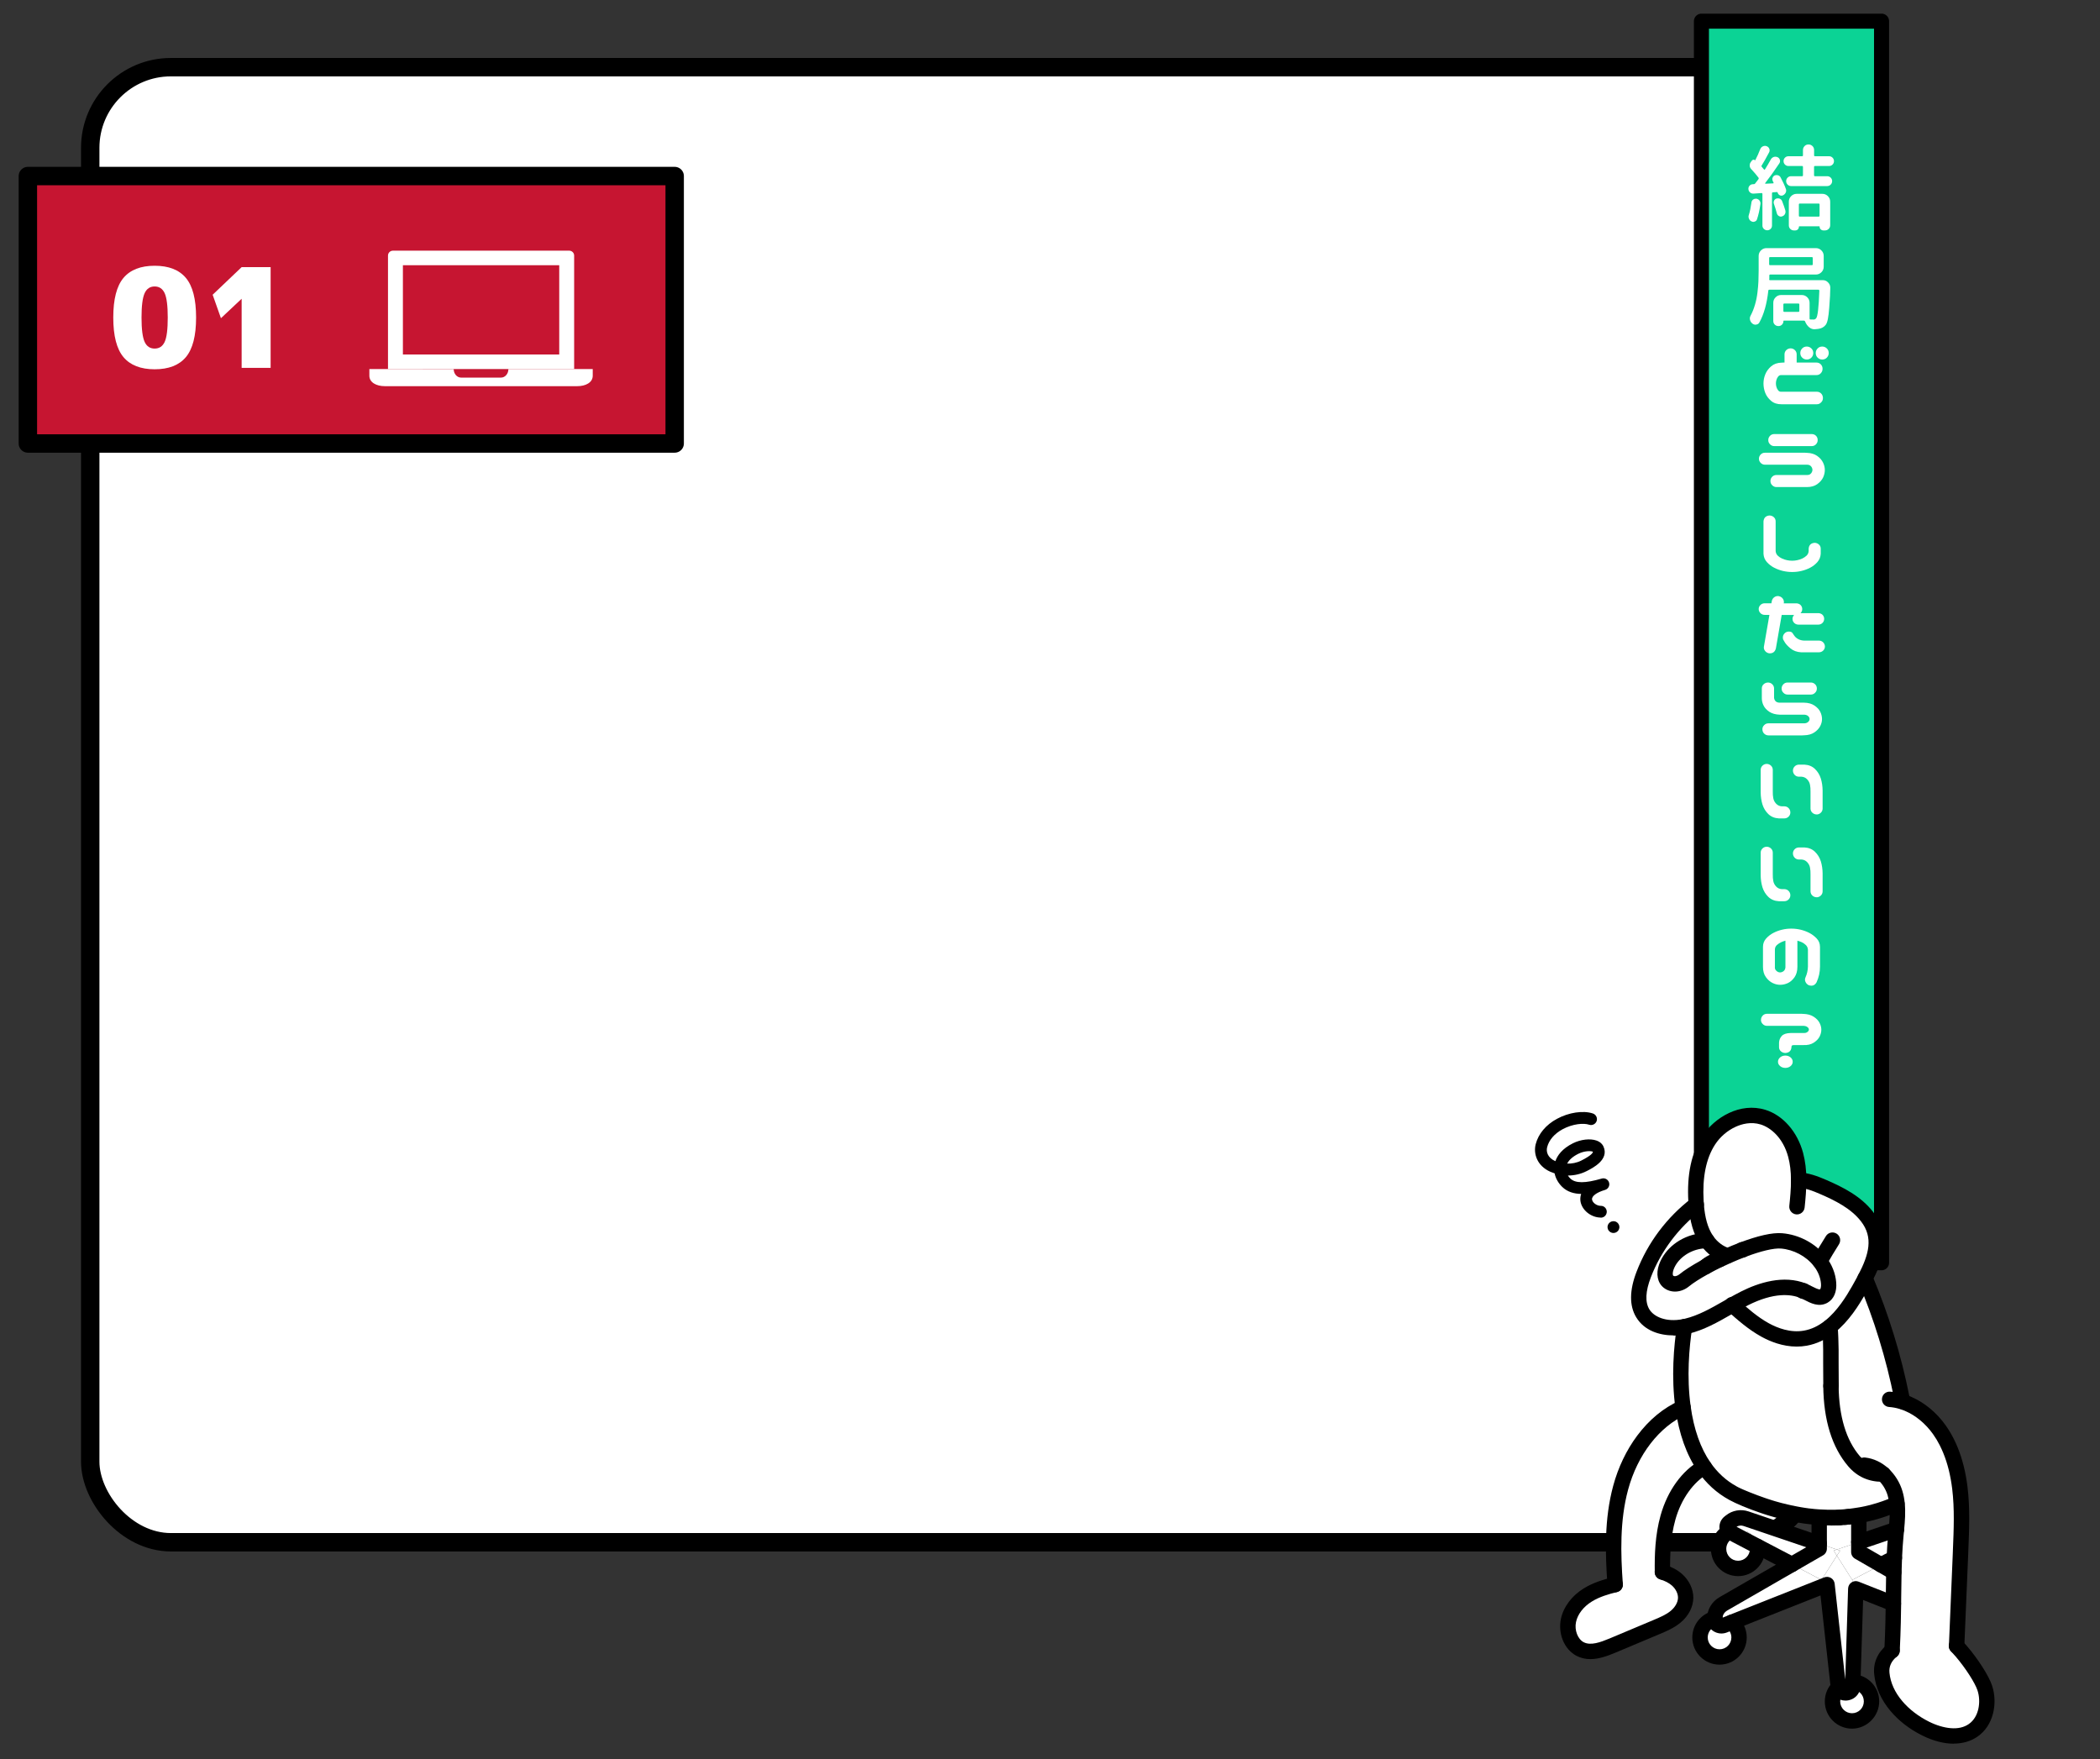 <?xml version="1.0" encoding="UTF-8"?>
<svg id="_レイヤー_2" data-name="レイヤー 2" xmlns="http://www.w3.org/2000/svg" xmlns:xlink="http://www.w3.org/1999/xlink" viewBox="0 0 456.43 382.32">
  <rect x="0" y="0" width="456.43" height="382.32" fill="#333333" stroke="none"/>
  <defs>
    <style>
      .cls-1 {
        fill: none;
      }

      .cls-2 {
        clip-path: url(#clippath);
      }

      .cls-3 {
        fill: #0bd395;
        stroke-width: 3.27px;
      }

      .cls-3, .cls-4 {
        stroke-linecap: round;
        stroke-linejoin: round;
      }

      .cls-3, .cls-4, .cls-5 {
        stroke: #000;
      }

      .cls-6, .cls-5 {
        fill: #fff;
      }

      .cls-4 {
        fill: #c61531;
      }

      .cls-4, .cls-5 {
        stroke-width: 4px;
      }
    </style>
    <clipPath id="clippath">
      <rect class="cls-1" width="456.43" height="382.32"/>
    </clipPath>
  </defs>
  <g id="_レイヤー_1-2" data-name="レイヤー 1">
    <g class="cls-2">
      <rect class="cls-5" x="19.61" y="14.6" width="374.42" height="320.6" rx="17.53" ry="17.53"/>
      <rect class="cls-4" x="6.06" y="38.26" width="140.58" height="58.13"/>
      <g>
        <path class="cls-6" d="m40.4,77.62c-1.48,1.76-3.74,2.64-6.78,2.64s-5.3-.88-6.78-2.64c-1.48-1.76-2.22-4.63-2.22-8.61s.74-6.85,2.22-8.61c1.48-1.76,3.74-2.64,6.78-2.64s5.3.88,6.78,2.64c1.48,1.76,2.22,4.63,2.22,8.61s-.74,6.85-2.22,8.61Zm-8.96-3.31c.45.97,1.17,1.45,2.17,1.45s1.73-.48,2.18-1.45c.45-.97.67-2.73.67-5.3s-.23-4.32-.67-5.29c-.45-.97-1.18-1.46-2.18-1.46s-1.73.49-2.17,1.46c-.45.97-.68,2.74-.68,5.29s.23,4.33.68,5.3Z"/>
        <path class="cls-6" d="m52.52,64.96h-.03l-4.47,4.2-1.8-5.1,6.3-6h6.3v21.9h-6.3v-15Z"/>
      </g>
      <g>
        <path class="cls-6" d="m123.7,54.48h-38.29c-.6,0-1.08.48-1.08,1.06v24.67h40.46v-24.67c0-.59-.49-1.06-1.08-1.06Zm-2.15,22.56h-33.98v-19.4h33.98v19.4Z"/>
        <path class="cls-6" d="m110.5,80.21h0c0,1.03-.72,1.86-1.61,1.86h-8.67c-.89,0-1.61-.83-1.61-1.85h0s-18.33-.01-18.33-.01v1.45c0,1.48,1.56,2.27,3.33,2.27h41.89c1.77,0,3.33-.78,3.33-2.27v-1.45h-18.33Z"/>
      </g>
      <rect class="cls-3" x="369.8" y="4.6" width="39.15" height="269.85"/>
      <g>
        <g>
          <path class="cls-6" d="m365.81,305.9c.67,4.79,2.09,9.31,4.59,12.93-3.87,2.18-6.59,6.46-7.86,10.96-1.08,3.84-1.27,7.86-1.21,11.87,1.14.36,2.24.87,3.15,1.67,1.12.98,1.93,2.43,1.91,3.95-.02,1.61-.96,3.08-2.16,4.08s-2.65,1.62-4.08,2.22c-3.21,1.35-6.42,2.7-9.63,4.05-2.26.95-4.86,1.9-7.06.78-2.09-1.06-3.06-3.84-2.56-6.21.5-2.38,2.21-4.32,4.22-5.56,1.82-1.12,3.87-1.74,5.93-2.25-.51-7.07-.65-14.24,1.19-21.06,1.98-7.35,6.65-14.34,13.57-17.44Z"/>
          <path class="cls-6" d="m414.72,305.11s0,0,0,0l8.35,8.21c.31.61.6,1.23.86,1.87h0c1.05,2.58,1.69,5.36,2.03,8.14.55,4.5.36,9.07.17,13.6-.21,5.12-.43,10.23-.64,15.35-.08,1.82-.15,3.64-.23,5.45.35.36.72.77,1.09,1.21,2.09,2.45,4.42,5.95,5.07,7.98,1.04,3.23.24,7.23-2.56,9.16-2.98,2.06-7.1,1.21-10.35-.4-4.77-2.37-8.99-6.67-9.51-11.97-.14-1.39.15-3.27,2.22-4.99.18-3.59.27-7.42.3-10.18.03-2.28.04-4.56.1-6.85.02-1.04.06-2.07.1-3.1h0c.07-1.67.18-3.33.33-4.97.04-.41.08-.82.12-1.24.18-1.86.33-3.73.15-5.56-.08-.77-.22-1.54-.44-2.3-.45-1.53-1.34-3.02-2.56-4.15-2.33.04-4.57-.7-6.35-2.79-3.8-4.45-4.96-10.68-5.02-16.37v-.04c0-.49,0-.97-.01-1.44,0-.22,0-.44,0-.66,0-.15,0-.29,0-.44,0-.14,0-.27,0-.41,0-.54,0-1.07,0-1.58,0-.13,0-.26,0-.38,0-.04,0-.08,0-.12,0-.21,0-.42,0-.63,0-.12,0-.24,0-.37,0-.24,0-.48,0-.72,0-.12,0-.24,0-.35v-.03c0-.24,0-.47,0-.71-.01-.7-.03-1.38-.04-2.03,0-.21-.01-.42-.02-.62,0-.21-.02-.42-.03-.62,0-.1,0-.2-.01-.31,0-.09,0-.18-.01-.27-.02-.4-.05-.78-.07-1.16,2.63-2.09,4.65-5.1,6.25-7.94.48-.85.96-1.71,1.41-2.58,3.53,8.35,6.2,17.05,7.97,25.94.06.28.11.56.17.84.34.1.68.2,1.02.32l.2.19Z"/>
          <path class="cls-6" d="m375.51,272.94c-.6.27-1.19.54-1.77.82,0,0,0,0,0,0-.56.13-1.1.32-1.6.58,0,0,0,0,0,0-.6.28-1.15.64-1.66,1.1,0,0,0,0,0,0-1.85,1.02-3.41,2.01-4.4,2.83-.99.81-2.43,1.07-3.43.27-.89-.71-.83-2.1-.45-3.17,1.08-3.03,4.1-5.12,7.28-5.63.52-.08,1.03-.13,1.55-.14,1.08,1.56,2.71,2.82,4.5,3.33Z"/>
          <path class="cls-6" d="m412.33,326.84s-.01,0-.02,0c-.16.07-.33.14-.49.21-.08.04-.17.07-.25.11-.34.14-.69.28-1.03.41l-.24.09c-.2.07-.4.15-.6.22-.11.04-.23.08-.34.12-.23.08-.46.15-.69.23-.1.03-.2.06-.3.1-.46.14-.91.27-1.36.39-.07.02-.14.04-.21.06-.02,0-.04.01-.06.02-.08.02-.15.04-.22.06-.25.06-.51.13-.76.18-.07.02-.15.03-.22.05,0,0,0,0,0,0-.19.04-.37.08-.56.12-.06.01-.12.03-.18.04-.08.02-.15.03-.23.04-.08.02-.16.03-.24.04-.1.02-.19.04-.29.05-.12.02-.25.04-.37.06-.13.02-.25.04-.37.06s-.25.04-.37.05c-.12.02-.24.03-.36.05,0,0-.02,0-.02,0-.1.01-.19.02-.29.03-.04,0-.08.01-.13.02-.17.02-.34.04-.52.06,0,0-.02,0-.03,0h0c-.18.02-.36.03-.54.05-.12.01-.24.02-.36.03-.13,0-.25.02-.38.03-.09,0-.19.01-.28.02-.19,0-.37.02-.56.03-.09,0-.19,0-.28,0-1.24.04-2.47.01-3.71-.07h-.04c-.74-.05-1.48-.12-2.21-.21-.04,0-.09-.01-.13-.02-.14-.02-.28-.04-.42-.06-.03,0-.06,0-.09-.01-.17-.02-.34-.05-.51-.07-.28-.04-.56-.09-.83-.13s-.56-.1-.83-.15c-.19-.04-.38-.07-.57-.11-.15-.03-.29-.06-.44-.09-.06-.01-.13-.03-.19-.04-.34-.07-.68-.15-1.02-.23-.18-.04-.37-.09-.55-.13-.15-.04-.3-.08-.45-.11-.03,0-.07-.02-.1-.03-.37-.1-.73-.19-1.09-.3-.18-.05-.36-.1-.54-.16-.18-.05-.36-.11-.54-.16-.18-.05-.35-.11-.53-.16,0,0-.01,0-.01,0-.18-.06-.36-.11-.54-.17-.17-.06-.34-.11-.51-.17l-.17-.06c-.49-.17-.98-.34-1.46-.52-.02,0-.05-.02-.07-.03-.15-.06-.31-.12-.46-.17-.18-.07-.35-.14-.53-.2-.17-.07-.35-.14-.52-.21,0,0,0,0,0,0-.17-.07-.35-.14-.52-.21-.02,0-.05-.02-.07-.03-.14-.06-.29-.12-.43-.18-.06-.02-.11-.05-.17-.07-.12-.05-.25-.11-.37-.16-.17-.07-.34-.15-.52-.23-.1-.04-.2-.09-.3-.14-.03-.01-.05-.03-.08-.04-.21-.1-.41-.2-.61-.3-.01,0-.03-.01-.04-.02-.05-.03-.11-.06-.16-.09-.05-.03-.11-.06-.16-.09-2.58-1.41-4.63-3.36-6.23-5.68-2.5-3.62-3.92-8.14-4.59-12.93-.81-5.84-.51-12.08.33-17.57.06-.01.11-.02.17-.03.1-.02.21-.05.31-.07,3.55-.86,6.7-2.8,9.9-4.61,2.24,1.99,4.51,4,7.14,5.44,2.66,1.46,5.75,2.3,8.74,1.77,2.02-.36,3.77-1.27,5.32-2.49.03.38.05.76.07,1.16,0,.09,0,.18.01.27,0,.1,0,.2.01.31,0,.2.02.41.03.62,0,.21.02.41.02.62.02.65.03,1.33.04,2.03,0,.23,0,.47,0,.71v.03c0,.12,0,.23,0,.35,0,.24,0,.48,0,.72,0,.12,0,.24,0,.37,0,.21,0,.42,0,.63,0,.04,0,.08,0,.12,0,.13,0,.26,0,.38,0,.52,0,1.04,0,1.58,0,.13,0,.27,0,.41,0,.14,0,.29,0,.44,0,.22,0,.44,0,.66,0,.47,0,.95.01,1.44v.04c.06,5.69,1.21,11.92,5.02,16.37,1.79,2.09,4.03,2.83,6.35,2.79,1.22,1.13,2.11,2.62,2.56,4.15.22.76.36,1.52.44,2.3Z"/>
          <path class="cls-6" d="m378.67,271.63c3.35-1.28,6.54-2.13,8.55-1.97,3.21.26,6.38,1.94,8.33,4.43,1.07,1.37,1.78,2.99,1.92,4.75.08,1.05-.12,2.27-1.03,2.8-.03.02-.06.04-.1.05-1.15.59-2.52-.27-3.71-.87-.22-.11-.45-.21-.67-.31-4.04-1.65-8.81-.35-12.76,1.64-.91.46-1.8.95-2.69,1.45-3.2,1.81-6.34,3.75-9.9,4.61-.1.03-.21.05-.31.07-.06.01-.11.02-.17.03-3.37.67-7.33,0-9.08-2.91-1.5-2.49-.84-5.7.2-8.42,2.31-6,6.32-11.34,11.43-15.24.2,2.7.74,5.43,2.22,7.68.04.05.07.11.11.16-.52.01-1.04.06-1.55.14-3.18.51-6.2,2.6-7.28,5.63-.38,1.07-.44,2.45.45,3.17,1,.8,2.44.54,3.43-.27.99-.82,2.55-1.81,4.4-2.83,0,0,0,0,0,0,.09-.05.17-.1.26-.14.89-.49,1.85-.98,2.84-1.45.06-.03.12-.06.18-.09,0,0,0,0,0,0,.58-.28,1.18-.55,1.77-.82,1.05-.47,2.11-.91,3.16-1.31Z"/>
          <path class="cls-6" d="m391.96,280.53c.23.09.45.19.67.31,1.18.59,2.55,1.45,3.71.87.03-.02.06-.03.1-.05.91-.53,1.11-1.76,1.03-2.8-.14-1.76-.84-3.38-1.92-4.75-1.95-2.49-5.12-4.17-8.33-4.43-2-.16-5.19.69-8.55,1.97-1.05.4-2.11.84-3.16,1.31-1.79-.51-3.43-1.77-4.5-3.33-.04-.05-.08-.11-.11-.16-1.48-2.25-2.01-4.98-2.22-7.68-.02-.22-.03-.45-.04-.67-.27-4.58.25-9.41,2.76-13.26,2.51-3.85,7.42-6.39,11.81-5.03,3.61,1.11,6.11,4.57,7.09,8.21.48,1.79.65,3.62.65,5.47,1.78.04,3.54.72,5.19,1.43,3.6,1.55,7.25,3.4,9.65,6.5,3.4,4.4,1.84,9.05-.42,13.39-.45.87-.94,1.74-1.41,2.58-1.6,2.84-3.62,5.86-6.25,7.94-1.55,1.23-3.31,2.13-5.32,2.49-2.98.54-6.08-.31-8.74-1.77-2.63-1.44-4.9-3.45-7.14-5.44.89-.5,1.78-1,2.69-1.45,3.95-1.99,8.72-3.29,12.76-1.64Z"/>
          <path class="cls-6" d="m413.34,303.75l1.18,1.16c-.34-.12-.67-.23-1.02-.32-.05-.28-.11-.56-.17-.84Z"/>
          <path class="cls-6" d="m404.01,335.16l8.17-2.77c-.04.41-.08.83-.12,1.24-.16,1.64-.26,3.3-.33,4.97h0s-2.88,1.5-2.88,1.5l-4.84-2.79v-2.15Z"/>
          <path class="cls-6" d="m408.85,340.1l2.77,1.6c-.06,2.28-.07,4.57-.1,6.85l-8.17-3.23-.78-1.93,6.27-3.28Z"/>
          <polygon class="cls-6" points="408.85 340.1 402.58 343.38 399.24 338.12 399.24 338.12 399.94 337.02 399.24 336.78 404.01 335.16 404.01 337.32 408.85 340.1"/>
          <path class="cls-6" d="m402.72,365.57c2.25.1,4.04,1.96,4.04,4.24s-1.9,4.24-4.24,4.24-4.24-1.9-4.24-4.24c0-1.2.5-2.28,1.29-3.05.12.68.77,1.19,1.54,1.19.85,0,1.54-.61,1.57-1.37l.03-1Z"/>
          <path class="cls-6" d="m404.01,329.37v5.79l-4.77,1.62h0l-3.84-1.3v-5.69h.04c1.23.09,2.47.11,3.71.07.09,0,.19,0,.28,0,.19,0,.38-.02.56-.03.09,0,.19-.01.28-.02.13,0,.25-.02.38-.03.12,0,.24-.02.36-.03.18-.01.36-.03.54-.05h0s.02,0,.03,0c.17-.02.34-.04.52-.06.04,0,.09,0,.13-.02.1-.01.19-.02.29-.03,0,0,.02,0,.02,0,.12-.02.24-.03.36-.05.12-.02.25-.04.37-.05s.25-.04.37-.06c.12-.02.25-.04.37-.06Z"/>
          <path class="cls-6" d="m402.58,343.38l.78,1.93-.64,20.25c-.06,0-.13,0-.19,0-1.14,0-2.19.45-2.95,1.19,0-.03-.01-.06-.01-.09l-2.46-22.28-.7.28-.51-1.28,3.34-5.26,3.34,5.26Z"/>
          <path class="cls-6" d="m402.72,365.57l-.03,1c-.03.77-.72,1.37-1.57,1.37-.77,0-1.42-.51-1.54-1.19h0c.76-.74,1.8-1.19,2.95-1.19.06,0,.13,0,.19,0Z"/>
          <path class="cls-6" d="m401.57,329.7c.17-.02.34-.04.52-.06-.17.02-.34.04-.52.06Z"/>
          <path class="cls-6" d="m401.01,329.75c.18-.02.36-.03.54-.05-.18.02-.36.03-.54.05Z"/>
          <polygon class="cls-6" points="399.94 337.02 399.24 338.12 398.54 337.02 399.24 336.78 399.24 336.78 399.94 337.02"/>
          <path class="cls-6" d="m399.43,329.85c.19,0,.38-.02.56-.03-.19.01-.38.02-.56.03Z"/>
          <polygon class="cls-6" points="399.24 338.12 399.24 338.12 395.9 343.38 389.45 340.01 395.4 336.58 395.4 335.48 399.24 336.78 398.54 337.02 399.24 338.12"/>
          <path class="cls-6" d="m395.9,343.38l.51,1.28-20.02,7.93h0c-.73-.59-1.66-.94-2.67-.94-.34,0-.68.04-1,.12v-.1c0-1.26.71-2.44,1.89-3.11l14.83-8.55,6.45,3.37Z"/>
          <path class="cls-6" d="m395.4,335.48v1.1l-5.95,3.43-7.48-3.91c-.27-2.08-2.05-3.7-4.2-3.7-.69,0-1.35.17-1.93.46-.61-.48-.63-1.43,0-1.95l.29-.23c.95-.76,2.22-.98,3.36-.59l15.9,5.39Z"/>
          <path class="cls-6" d="m381.97,336.1c.02.18.04.36.04.54,0,2.34-1.9,4.24-4.24,4.24s-4.24-1.9-4.24-4.24c0-1.65.94-3.08,2.31-3.78.06.05.13.09.2.13l5.93,3.1Z"/>
          <path class="cls-6" d="m381.97,336.1l-5.93-3.1c-.07-.04-.14-.08-.2-.13.58-.3,1.23-.46,1.93-.46,2.16,0,3.94,1.61,4.2,3.7Z"/>
          <path class="cls-6" d="m376.39,352.59c.96.78,1.57,1.97,1.57,3.3,0,2.34-1.9,4.24-4.24,4.24s-4.24-1.9-4.24-4.24c0-2,1.38-3.67,3.24-4.12v.29c0,.94,1.07,1.57,2.02,1.19l1.65-.65h0Z"/>
          <path class="cls-6" d="m376.39,352.59l-1.65.65c-.95.38-2.02-.25-2.02-1.19v-.29c.32-.08.65-.12,1-.12,1.01,0,1.94.35,2.67.94Z"/>
          <path class="cls-6" d="m372.13,274.34c.45-.21.93-.37,1.43-.49-.99.48-1.95.97-2.84,1.45.44-.39.91-.71,1.4-.96,0,0,0,0,0,0Z"/>
          <path class="cls-6" d="m370.46,275.45c.51-.46,1.06-.82,1.66-1.1-.5.25-.96.57-1.4.96-.09.05-.17.1-.26.14Z"/>
        </g>
        <g>
          <path d="m377.77,342.56c-3.26,0-5.91-2.65-5.91-5.91,0-2.23,1.24-4.25,3.22-5.27.82-.42,1.83-.09,2.25.73.42.82.09,1.83-.73,2.25-.87.44-1.4,1.32-1.4,2.29,0,1.42,1.15,2.57,2.57,2.57s2.57-1.15,2.57-2.57c0-.11,0-.22-.02-.32-.12-.91.52-1.76,1.43-1.88.91-.12,1.76.52,1.88,1.43.03.25.05.51.05.77,0,3.26-2.65,5.91-5.91,5.91Z"/>
          <path d="m389.45,341.68c-.26,0-.53-.06-.77-.19l-13.4-7.01c-.17-.09-.33-.19-.48-.32-.69-.55-1.08-1.37-1.09-2.26,0-.89.4-1.73,1.1-2.29l.3-.24c1.4-1.12,3.25-1.44,4.94-.87l15.9,5.39c.87.3,1.34,1.25,1.05,2.12-.3.87-1.25,1.34-2.12,1.05l-15.9-5.39c-.52-.18-1.08-.12-1.55.16l12.81,6.7c.82.43,1.13,1.44.71,2.26-.3.57-.88.9-1.48.9Zm-12.64-10.17s0,0,0,0c0,0,0,0,0,0Z"/>
          <path d="m404.01,336.84c-.7,0-1.35-.44-1.58-1.14-.3-.87.17-1.82,1.05-2.12l8.17-2.77c.87-.3,1.82.17,2.12,1.05.3.87-.17,1.82-1.05,2.12l-8.17,2.77c-.18.06-.36.09-.54.09Z"/>
          <path d="m408.85,341.78c-.6,0-1.18-.33-1.48-.9-.43-.82-.11-1.83.71-2.26l2.88-1.5c.82-.43,1.83-.11,2.26.71.43.82.11,1.83-.71,2.26l-2.88,1.5c-.25.13-.51.19-.77.19Z"/>
          <path d="m373.73,361.8c-3.26,0-5.91-2.65-5.91-5.91,0-2.74,1.86-5.1,4.52-5.75.9-.22,1.8.34,2.02,1.23s-.34,1.8-1.23,2.02c-1.15.28-1.96,1.3-1.96,2.5,0,1.42,1.15,2.57,2.57,2.57s2.57-1.15,2.57-2.57c0-.78-.35-1.51-.95-2-.72-.58-.83-1.63-.25-2.35.58-.72,1.63-.83,2.35-.25,1.39,1.13,2.19,2.8,2.19,4.6,0,3.26-2.65,5.91-5.91,5.91Z"/>
          <path d="m402.53,375.71c-3.26,0-5.91-2.65-5.91-5.91,0-1.62.64-3.13,1.8-4.25.66-.64,1.72-.62,2.36.04.64.66.62,1.72-.04,2.36-.5.49-.78,1.14-.78,1.84,0,1.42,1.15,2.57,2.57,2.57s2.57-1.15,2.57-2.57-1.08-2.5-2.45-2.57c-.92-.04-1.64-.82-1.59-1.74.04-.92.82-1.64,1.74-1.59,3.16.14,5.64,2.74,5.64,5.91s-2.65,5.91-5.91,5.91Z"/>
          <path d="m411.62,343.38c-.28,0-.57-.07-.83-.22l-7.61-4.39c-.52-.3-.84-.85-.84-1.45v-7.95c0-.92.75-1.67,1.67-1.67s1.67.75,1.67,1.67v6.98l6.77,3.9c.8.46,1.07,1.48.61,2.28-.31.54-.87.84-1.45.84Z"/>
          <path d="m401.57,331.37c-.85,0-1.57-.64-1.66-1.5-.09-.92.57-1.74,1.49-1.83.17-.02.33-.04.5-.05l.19,1.66.18,1.66c-.18.02-.35.04-.53.06-.06,0-.12,0-.17,0Z"/>
          <path d="m401.01,331.42c-.86,0-1.59-.66-1.66-1.53-.08-.92.6-1.73,1.52-1.81h0c.17-.02.35-.03.52-.05.92-.09,1.74.58,1.83,1.5.09.92-.58,1.74-1.5,1.83-.19.02-.37.03-.56.05-.05,0-.1,0-.15,0Z"/>
          <path d="m399.43,331.52c-.89,0-1.63-.71-1.67-1.61-.04-.92.68-1.7,1.6-1.74.18,0,.36-.02.54-.03.92-.05,1.71.66,1.75,1.59.05.92-.66,1.71-1.59,1.75-.19,0-.39.02-.58.03-.02,0-.04,0-.07,0Z"/>
          <path d="m401.12,369.61c-1.58,0-2.92-1.07-3.19-2.55-.01-.07-.02-.14-.03-.21l-2.22-20.09-18.68,7.39s-.02,0-.03.01l-1.62.64c-1,.4-2.12.27-3-.32-.82-.56-1.3-1.46-1.3-2.42v-.39c0-1.87,1.02-3.58,2.73-4.56l19.95-11.49v-5.83c0-.92.75-1.67,1.67-1.67s1.67.75,1.67,1.67v6.8c0,.6-.32,1.15-.84,1.45l-20.78,11.97c-.63.36-1.02.95-1.05,1.58l1.37-.55s.02,0,.03-.01l20.68-8.19c.48-.19,1.03-.15,1.48.12.45.27.74.73.8,1.25l2.3,20.81.62-19.76c.02-.54.3-1.05.75-1.34.45-.3,1.03-.36,1.53-.16l8.17,3.23c.86.34,1.28,1.31.94,2.17-.34.86-1.31,1.28-2.17.94l-5.96-2.36-.6,18.88c-.06,1.68-1.48,2.99-3.24,2.99Z"/>
          <path d="m409.12,322.06c-3.01,0-5.51-1.14-7.42-3.38-3.52-4.13-5.34-9.99-5.42-17.44,0-.92.73-1.68,1.65-1.69.92-.01,1.68.73,1.69,1.65.07,6.64,1.62,11.79,4.62,15.3,1.3,1.52,2.95,2.25,5.05,2.2.92-.02,1.69.72,1.7,1.64.02.92-.72,1.69-1.64,1.7-.08,0-.16,0-.23,0Z"/>
          <path d="m370.72,276.97c-.46,0-.92-.19-1.25-.56-.62-.69-.56-1.74.13-2.36.53-.48,1.13-.88,1.76-1.2h0s.02-.01.03-.02c.6-.3,1.26-.54,1.95-.7.9-.21,1.8.35,2.01,1.25.21.9-.35,1.8-1.25,2.01-.45.11-.85.25-1.23.44-.01,0-.02.01-.03.02-.37.19-.71.42-1.02.7-.32.29-.72.43-1.11.43Z"/>
          <path d="m398.03,331.55c-.89,0-1.79-.03-2.7-.09,0,0-.01,0-.02,0h-.03c-.75-.05-1.52-.13-2.29-.22-.05,0-.1-.01-.15-.02-.14-.02-.27-.03-.41-.05-.03,0-.07,0-.1-.01,0,0-.01,0-.01,0h-.02c-.17-.03-.34-.05-.51-.08-.25-.04-.54-.08-.86-.14-.27-.05-.57-.1-.86-.15-.2-.04-.4-.08-.6-.12-.13-.03-.27-.06-.41-.08h-.03c-.07-.02-.14-.04-.22-.05-.39-.08-.73-.16-1.05-.24-.16-.04-.33-.08-.5-.12h-.06c-.14-.05-.27-.08-.4-.12l-.07-.02s-.08-.02-.12-.03c-.39-.1-.76-.2-1.12-.31-.18-.05-.37-.11-.56-.16-.19-.05-.37-.11-.56-.17-.17-.05-.34-.11-.52-.16h-.02s-.03-.02-.04-.02c0,0,0,0,0,0-.18-.06-.35-.11-.53-.17-.13-.04-.27-.09-.41-.14l-.11-.04s-.01,0-.02,0l-.17-.06c-.48-.16-.98-.34-1.48-.53-.03-.01-.06-.02-.09-.03-.15-.06-.31-.12-.47-.18-.19-.07-.36-.14-.54-.21-.13-.05-.26-.1-.4-.16l-.13-.05s-.03-.01-.05-.02c-.16-.07-.33-.13-.49-.2-.03-.01-.07-.03-.1-.04h-.02c-.13-.06-.27-.12-.4-.18-.05-.02-.09-.04-.14-.06l-.16-.07c-.09-.04-.18-.08-.27-.12-.18-.08-.35-.15-.53-.23-.11-.05-.22-.1-.32-.15,0,0-.01,0-.02-.01l-.03-.02s-.02-.01-.04-.02c-.23-.11-.45-.22-.66-.33,0,0,0,0,0,0-.02-.01-.04-.02-.06-.03-.05-.03-.1-.05-.16-.08-.05-.03-.11-.06-.17-.09-2.69-1.47-4.98-3.55-6.8-6.19-2.47-3.57-4.11-8.16-4.87-13.65-.95-6.84-.35-13.59.33-18.05.14-.91.99-1.54,1.9-1.4.91.14,1.54.99,1.4,1.9-.64,4.24-1.22,10.65-.32,17.09.69,4.97,2.14,9.08,4.31,12.21,1.53,2.21,3.43,3.94,5.66,5.16.05.03.1.05.14.08.05.03.1.05.15.08.01,0,.03.02.04.02.17.09.34.17.53.26.03.01.06.03.09.04.09.04.18.08.27.12.17.07.33.15.5.22,0,0,0,0,.01,0,.08.03.16.07.24.1l.16.07s.06.03.1.04c0,0,.02,0,.03.01.13.05.26.11.39.16h.03s.02.02.03.02h0s.02.01.03.02c.17.07.34.14.52.21,0,0,.02,0,.02,0l.1.04c.13.05.25.1.38.15.18.07.35.14.52.2.14.06.29.11.44.17,0,0,0,0,.01,0h.02s.03.02.04.02c.48.18.96.35,1.42.51l.27.09c.13.04.26.09.38.13.18.06.34.11.51.16h.02s.02.02.03.02c.16.05.32.1.48.15.18.06.36.11.53.16.18.05.35.1.53.15.35.1.7.2,1.06.29.01,0,.02,0,.03,0,.02,0,.04,0,.05.01,0,0,0,0,.01,0l.07.02c.12.03.24.06.36.09h.05c.16.05.32.09.48.13.3.07.62.14.98.22,0,0,.02,0,.02,0,.05.01.1.02.14.03,0,0,0,0,.01,0h.04c.13.03.26.06.39.09.18.04.36.07.55.11.28.05.55.1.81.15.3.05.56.09.8.13.17.03.32.05.48.07h.06s.04.01.06.02c.13.02.26.04.4.05.01,0,.02,0,.03,0,.03,0,.06,0,.09.01.72.09,1.43.16,2.13.2,0,0,.01,0,.02,0h.03c1.19.08,2.38.1,3.53.07,0,0,0,0,.01,0,.08,0,.16,0,.24,0,.19,0,.37-.02.54-.03.09,0,.17,0,.26-.02,0,0,0,0,.01,0,.12,0,.23-.01.35-.02.12,0,.23-.02.34-.03.18-.01.34-.03.51-.05,0,0,.02,0,.03,0,0,0,.02,0,.02,0,.16-.02.31-.03.47-.05h.08s.03-.01.04-.01l.3-.04c.12-.01.23-.03.35-.05h.03c.11-.02.21-.03.32-.05.12-.02.23-.04.35-.05,0,0,0,0,.01,0,.12-.02.23-.04.35-.06,0,0,.02,0,.03,0,.09-.01.17-.03.26-.04h.02c.07-.02.13-.03.2-.04,0,0,.02,0,.02,0,.06-.01.12-.02.18-.04.01,0,.02,0,.03,0,.05,0,.09-.02.14-.03,0,0,.01,0,.02,0,.17-.04.35-.07.53-.11.01,0,.02,0,.03,0,.05-.01.11-.02.16-.04,0,0,.01,0,.02,0,.23-.05.47-.11.72-.17.07-.02.14-.03.2-.05.02,0,.04-.01.06-.02h.06s.1-.04.15-.05c0,0,.01,0,.02,0,.41-.11.85-.24,1.29-.37.1-.03.19-.06.29-.09.2-.06.4-.13.66-.22.11-.04.22-.07.33-.11.2-.07.39-.14.58-.21l.24-.09c.33-.13.66-.26.98-.38l.09-.04c.05-.02.1-.04.15-.06.16-.07.31-.13.46-.2.76-.35,1.68-.08,2.12.66.48.79.22,1.82-.57,2.3-.08.05-.16.09-.24.12-.16.07-.33.14-.49.21-.05.02-.11.04-.16.07l-.09.04c-.35.14-.71.29-1.08.43l-.25.09c-.21.08-.42.15-.63.23-.12.04-.24.08-.36.13-.28.09-.51.17-.72.24-.1.03-.21.07-.31.1-.49.15-.96.29-1.41.41-.06.02-.12.03-.18.05l-.09.02s0,0-.01,0c-.08.02-.16.04-.25.06-.26.07-.53.13-.78.19-.08.02-.17.04-.25.06h0s0,0,0,0c-.19.04-.38.08-.56.12-.07.01-.14.03-.2.04-.08.02-.16.03-.24.05-.07.01-.15.03-.22.04h-.02c-.11.02-.21.04-.32.06-.13.02-.25.04-.38.06-.13.02-.26.04-.39.06-.12.02-.23.03-.35.05h-.04c-.13.02-.26.04-.39.06,0,0,0,0,0,0l-.3.04s-.08,0-.11.01h-.03c-.19.03-.37.04-.55.06-.01,0-.03,0-.04,0-.19.02-.37.04-.56.05-.12.01-.25.02-.38.03-.12,0-.25.02-.39.03-.1,0-.2.01-.29.02-.2.01-.39.02-.59.03-.1,0-.2,0-.3.01-.39.01-.77.02-1.16.02Zm13.44-6.14s0,0,0,0c0,0,0,0,0,0Zm0,0s0,0,0,0c0,0,0,0,0,0Zm.3-.14s0,0,0,0c0,0,0,0,0,0Zm0,0s0,0,0,0c0,0,0,0,0,0Zm-29.6-.18s0,0,0,0c0,0,0,0,0,0Zm0,0s0,0,0,0c0,0,0,0,0,0Zm0,0s0,0,0,0c0,0,0,0,0,0Zm0,0s0,0,0,0c0,0,0,0,0,0Zm0,0s0,0,0,0c0,0,0,0,0,0Zm0,0s0,0,0,0c0,0,0,0,0,0Zm-4.33-1.82s0,0,0,0c0,0,0,0,0,0Zm0,0s0,0,0,0c0,0,0,0,0,0Zm0,0s0,0,0,0c0,0,0,0,0,0Zm0,0s0,0,0,0c0,0,0,0,0,0Zm-.08-.04h.01s0,0-.01,0Z"/>
          <path d="m397.96,302.9c-.92,0-1.67-.75-1.67-1.67v-.15c0-.45,0-.89-.01-1.32l-.02-3.47s0,0,0-.01c0-.03,0-.05,0-.08,0-.01,0-.02,0-.03,0-.21,0-.42,0-.62v-.13c0-.07,0-.15,0-.22,0,0,0-.01,0-.02,0-.24,0-.47,0-.7,0-.12,0-.23,0-.34,0,0,0-.02,0-.03v-.02c0-.23,0-.46,0-.68-.01-.73-.03-1.38-.04-2.01,0-.2-.01-.41-.02-.61,0-.21-.02-.42-.02-.61l-.03-.56c-.02-.38-.04-.75-.07-1.13-.07-.92.62-1.72,1.54-1.79.92-.07,1.72.62,1.79,1.54.03.4.06.8.08,1.2l.03.58c.01.22.02.43.03.65,0,.2.02.42.02.63.02.64.03,1.32.05,2.06,0,.23,0,.47,0,.72,0,0,0,0,0,.01h0c0,.13,0,.24,0,.36,0,.23,0,.47,0,.71,0,.08,0,.17,0,.25v.12c0,.2,0,.41,0,.62,0,.05,0,.1,0,.14l.02,3.47c0,.43,0,.86.01,1.31v.13s0,0,0,.01v.04c0,.92-.75,1.67-1.67,1.67Z"/>
          <path d="m375.51,274.61c-.15,0-.3-.02-.46-.06-2.11-.6-4.08-2.05-5.42-3.98-.05-.07-.09-.14-.14-.2-1.42-2.16-2.21-4.85-2.48-8.47-.02-.24-.03-.47-.05-.7-.34-5.95.65-10.62,3.03-14.27,2.68-4.11,8.25-7.4,13.7-5.72,3.83,1.18,6.98,4.77,8.21,9.38.47,1.77.71,3.7.71,5.9,0,2.09-.19,4.17-.38,5.96-.1.92-.92,1.58-1.84,1.49-.92-.1-1.58-.92-1.49-1.84.18-1.7.37-3.68.36-5.6,0-1.91-.2-3.56-.6-5.05-1.12-4.18-3.82-6.38-5.97-7.05-2.13-.66-4.13-.1-5.43.49-1.81.82-3.4,2.19-4.49,3.86-1.95,2.99-2.79,7.11-2.49,12.25.01.21.03.43.04.64.23,3.02.85,5.21,1.95,6.89.03.04.05.08.08.12,0,0,0,0,.01.01.89,1.29,2.23,2.29,3.58,2.67.89.25,1.4,1.18,1.15,2.06-.21.74-.88,1.22-1.61,1.22Z"/>
          <path d="m363.75,290.24c-3.05,0-6.36-1.01-8.13-3.95-1.51-2.51-1.48-5.83.08-9.88,2.43-6.32,6.57-11.84,11.97-15.97.73-.56,1.78-.42,2.34.32.56.73.42,1.78-.32,2.34-4.84,3.69-8.71,8.85-10.88,14.51-1.17,3.04-1.28,5.38-.33,6.96.96,1.59,3.59,2.87,7.32,2.13l.15-.03c.09-.02.17-.04.26-.06,2.94-.71,5.61-2.23,8.43-3.84.35-.2.69-.4,1.04-.59.8-.45,1.76-.99,2.76-1.49,3.73-1.88,9.22-3.7,14.14-1.7.28.11.55.24.8.36.14.07.28.14.42.22.45.23,1.51.78,1.77.65,0,0,.01,0,.02,0,.09-.06.26-.49.2-1.22-.11-1.35-.65-2.68-1.57-3.85-1.66-2.12-4.39-3.57-7.15-3.79-1.54-.12-4.39.55-7.81,1.86-.98.37-2.02.8-3.08,1.27-.61.27-1.18.54-1.72.79,0,0-.02,0-.02.01h0s-.1.05-.15.07c0,0-.01,0-.02,0-.96.46-1.89.94-2.76,1.42,0,0,0,0,0,0-.06.03-.12.07-.18.1l-.06.03s-.01,0-.02.01c-1.77.98-3.24,1.92-4.13,2.65-1.71,1.41-3.99,1.53-5.54.29-1.33-1.07-1.71-3-.98-5.04,1.23-3.44,4.6-6.08,8.59-6.71.58-.09,1.18-.15,1.77-.16.01,0,.03,0,.04,0,.9,0,1.65.72,1.67,1.63.02.92-.71,1.69-1.63,1.71-.45.01-.9.05-1.33.12-2.76.44-5.16,2.27-5.97,4.54-.25.7-.17,1.23-.08,1.3.31.25.93.06,1.32-.26,1.06-.87,2.67-1.91,4.65-3,0,0,0,0,.01,0l.04-.02c.07-.04.15-.08.22-.12.92-.5,1.9-1,2.9-1.48.06-.03.12-.06.18-.09,0,0,0,0,0,0h0c.56-.27,1.18-.55,1.82-.84,1.12-.5,2.21-.95,3.24-1.34,4.05-1.54,7.17-2.24,9.28-2.07,3.71.3,7.26,2.19,9.51,5.06,1.32,1.69,2.11,3.64,2.27,5.65.16,2-.51,3.59-1.85,4.37-.06.04-.13.07-.2.11-1.78.9-3.53,0-4.81-.67-.13-.07-.26-.14-.39-.2-.18-.09-.36-.17-.56-.25-2.07-.84-5.73-1.25-11.37,1.59-.94.47-1.85.98-2.62,1.42-.34.19-.69.39-1.03.59-2.9,1.66-5.9,3.37-9.3,4.19-.11.03-.23.05-.34.08,0,0-.01,0-.02,0l-.17.04s0,0-.01,0c-.84.17-1.76.27-2.71.27Zm31.83-10.03s0,0,0,0c0,0,0,0,0,0Z"/>
          <path d="m378.75,273.34c-.27,0-.55-.07-.81-.21l-.04-.02c-.82-.43-1.14-1.44-.71-2.26.43-.82,1.44-1.14,2.26-.71h.01s.07.04.11.06c.8.45,1.09,1.47.63,2.28-.31.54-.87.85-1.46.85Z"/>
          <path d="m391.9,282.3c-.28,0-.57-.07-.83-.22-.8-.46-1.08-1.48-.61-2.28l.05-.09c.45-.8,1.47-1.09,2.28-.64.8.45,1.09,1.47.64,2.28-.02.04-.04.08-.07.12-.31.54-.87.84-1.45.84Z"/>
          <path d="m395.54,275.77c-.28,0-.56-.07-.82-.22-.8-.46-1.08-1.48-.63-2.28.87-1.53,1.73-2.95,2.78-4.63.49-.78,1.52-1.01,2.31-.52.78.49,1.01,1.52.52,2.31-1.03,1.63-1.86,3.02-2.7,4.5-.31.54-.87.85-1.45.85Z"/>
          <path d="m390.52,292.67c-3.05,0-5.78-1.1-7.67-2.14-2.83-1.55-5.28-3.73-7.44-5.65-.02-.02-.03-.03-.05-.05h0c-.7-.61-.77-1.66-.17-2.36.6-.7,1.66-.78,2.36-.17.02.02.04.04.07.06h0s0,.01.01.02c2.13,1.9,4.33,3.86,6.83,5.23,1.86,1.02,4.69,2.12,7.64,1.59,1.62-.29,3.11-1,4.58-2.16,2.64-2.09,4.6-5.26,5.84-7.45.5-.89.96-1.7,1.39-2.53,2.31-4.43,3.29-8.1.58-11.6-2.16-2.8-5.6-4.53-8.99-5.99-1.48-.64-3.06-1.26-4.57-1.29-.92-.02-1.66-.78-1.64-1.7.02-.92.78-1.65,1.7-1.64,2.11.04,4.11.83,5.82,1.56,3.8,1.63,7.68,3.61,10.31,7.01,1.82,2.35,2.57,5.01,2.25,7.92-.3,2.74-1.5,5.32-2.51,7.26-.45.88-.92,1.71-1.44,2.63-1.38,2.44-3.57,5.97-6.67,8.43-1.88,1.49-3.92,2.44-6.06,2.83-.73.13-1.46.19-2.16.19Z"/>
          <path d="m413.51,306.27c-.78,0-1.48-.55-1.64-1.35-.05-.28-.11-.55-.16-.83-1.75-8.77-4.39-17.39-7.87-25.61-.36-.85.04-1.83.89-2.19.85-.36,1.83.04,2.19.89,3.57,8.44,6.28,17.27,8.07,26.26.06.28.11.57.17.85.18.91-.42,1.78-1.32,1.96-.11.02-.21.03-.32.03Z"/>
          <path d="m425.26,359.42s-.05,0-.07,0c-.92-.04-1.64-.82-1.6-1.74l.23-5.45c.2-4.84.4-9.68.61-14.52l.03-.83c.18-4.4.38-8.95-.16-13.33-.35-2.85-.99-5.44-1.92-7.71,0-.01,0-.02-.01-.03-.24-.59-.51-1.17-.78-1.71-.43-.85-.92-1.66-1.45-2.4-1.61-2.27-3.77-4.06-6.07-5.04-.01,0-.03-.01-.04-.02-.11-.05-.23-.1-.38-.15-.26-.1-.54-.2-.82-.28-.74-.22-1.5-.36-2.24-.41-.92-.06-1.62-.86-1.55-1.78.06-.92.86-1.62,1.78-1.55.99.07,1.99.25,2.97.54.37.11.72.23,1.07.36.19.07.35.14.5.2.03.01.06.02.08.04,2.84,1.23,5.48,3.41,7.43,6.16.62.87,1.19,1.82,1.7,2.81.33.64.64,1.31.92,2,0,.01,0,.02.01.03,1.03,2.54,1.75,5.41,2.13,8.54.57,4.65.37,9.34.18,13.87l-.03.83c-.2,4.84-.41,9.68-.61,14.52l-.23,5.45c-.04.9-.78,1.6-1.67,1.6Z"/>
          <path d="m411.23,360.4s-.06,0-.09,0c-.92-.05-1.63-.83-1.58-1.75.22-4.28.28-8.5.3-10.12,0-.47,0-.94.01-1.4.02-1.79.04-3.64.08-5.46.02-1.07.06-2.12.1-3.12,0,0,0,0,0-.01.08-1.83.19-3.48.34-5.05.02-.24.05-.48.07-.73.02-.17.03-.34.05-.51.17-1.8.32-3.55.15-5.23-.07-.72-.2-1.37-.38-1.99-.38-1.29-1.12-2.5-2.09-3.4-.94-.87-2.04-1.4-3.19-1.53-.92-.1-1.58-.93-1.47-1.85.1-.92.93-1.58,1.85-1.47,1.86.21,3.62,1.04,5.08,2.4,1.4,1.3,2.48,3.04,3.03,4.9.24.82.41,1.67.5,2.6.2,1.98.05,3.92-.14,5.89-.02.17-.03.35-.05.52-.02.24-.05.48-.07.71-.14,1.51-.25,3.11-.33,4.87,0,0,0,0,0,.01-.04.98-.08,2.01-.1,3.07-.04,1.8-.06,3.64-.08,5.42,0,.47,0,.94-.01,1.41-.02,1.64-.08,5.91-.3,10.25-.05.89-.78,1.59-1.67,1.59Zm.5-21.8h0,0Z"/>
          <path d="m424.65,378.98c-2.13,0-4.47-.6-6.87-1.79-2.71-1.35-5.09-3.18-6.88-5.31-2.05-2.42-3.27-5.19-3.55-8-.25-2.48.73-4.71,2.82-6.44.71-.59,1.76-.49,2.35.22.59.71.49,1.76-.22,2.35-1.23,1.02-1.76,2.18-1.63,3.54.21,2.16,1.15,4.24,2.78,6.17,1.5,1.78,3.51,3.32,5.81,4.47,1.6.8,3.22,1.28,4.67,1.41,1.59.14,2.93-.16,3.98-.89,2.26-1.56,2.67-4.91,1.91-7.27-.52-1.64-2.61-4.89-4.76-7.41-.36-.42-.7-.8-1.02-1.13-.64-.66-.63-1.72.03-2.36.66-.64,1.72-.63,2.36.03.37.38.77.82,1.17,1.29,2.11,2.48,4.64,6.22,5.39,8.55.62,1.92.68,4.05.19,5.99-.55,2.16-1.72,3.9-3.39,5.05-1.46,1.01-3.23,1.51-5.17,1.51Z"/>
          <path d="m351.05,346.07c-.87,0-1.6-.67-1.67-1.55-.5-6.97-.7-14.42,1.25-21.61,1.08-4,2.88-7.76,5.21-10.88,2.6-3.48,5.72-6.05,9.29-7.65.84-.38,1.83,0,2.21.84.38.84,0,1.83-.84,2.21-5.86,2.62-10.58,8.74-12.64,16.35-1.81,6.71-1.62,13.82-1.14,20.5.07.92-.63,1.72-1.55,1.79-.04,0-.08,0-.12,0Z"/>
          <path d="m361.33,343.34c-.91,0-1.66-.73-1.67-1.65-.05-3.69.06-8.03,1.27-12.35,1.51-5.36,4.66-9.72,8.65-11.96.8-.45,1.82-.17,2.28.64.45.8.17,1.82-.64,2.28-3.17,1.79-5.82,5.51-7.07,9.95-1.1,3.9-1.2,7.95-1.15,11.4.01.92-.72,1.68-1.65,1.69,0,0-.02,0-.02,0Z"/>
          <path d="m345.67,360.6c-1,0-1.99-.2-2.97-.69-1.35-.69-2.44-1.93-3.05-3.49-.57-1.44-.7-3.06-.39-4.56.55-2.61,2.36-5.03,4.98-6.64,2.04-1.26,4.28-1.92,6.41-2.45.9-.22,1.8.32,2.03,1.22.22.9-.32,1.8-1.22,2.03-1.86.46-3.81,1.03-5.46,2.05-1.84,1.13-3.1,2.77-3.46,4.48-.37,1.76.39,3.72,1.68,4.38,1.53.78,3.63.01,5.65-.83l9.63-4.05c1.3-.55,2.64-1.11,3.65-1.96.96-.81,1.55-1.86,1.56-2.83.01-.92-.5-1.94-1.34-2.67-.64-.56-1.48-.99-2.56-1.33-.88-.28-1.37-1.22-1.09-2.1.28-.88,1.22-1.37,2.1-1.09,1.52.48,2.75,1.14,3.74,2,1.58,1.38,2.51,3.34,2.48,5.24-.03,1.95-1.03,3.9-2.76,5.34-1.4,1.17-3.05,1.87-4.5,2.48l-9.64,4.05c-1.71.72-3.61,1.42-5.49,1.42Z"/>
        </g>
      </g>
      <g>
        <path class="cls-6" d="m385.31,39.3c-.07-.12-.1-.24-.1-.37,0-.1.02-.2.06-.29.08-.23.23-.4.45-.51.13-.05.27-.08.41-.08.1,0,.21.01.31.04.25.08.44.23.57.47.49.91.88,1.75,1.15,2.52.04.12.06.23.06.35,0,.14-.03.29-.1.43-.13.26-.33.46-.59.59-.12.05-.23.08-.33.08-.12,0-.23-.03-.35-.08-.23-.12-.39-.3-.47-.55,0-.03,0-.05-.02-.06-.03-.08-.08-.11-.16-.1l-.86.06c-.13.01-.2.08-.2.21v7.01c0,.29-.1.53-.3.73-.2.2-.45.3-.73.3s-.53-.1-.74-.3c-.21-.2-.31-.45-.31-.73v-6.88c0-.05-.02-.09-.05-.13-.03-.03-.08-.05-.15-.05l-1.72.12h-.08c-.26,0-.49-.08-.68-.25-.25-.21-.37-.48-.37-.82,0-.23.08-.45.25-.64.18-.21.42-.32.7-.33l.27-.02c.1,0,.18-.04.23-.12.17-.21.42-.53.74-.96.08-.12.08-.23,0-.33-.4-.55-.94-1.17-1.6-1.88-.21-.22-.31-.49-.31-.8,0-.23.07-.46.21-.66l.27-.37c.08-.1.19-.17.32-.19s.25.02.34.11c.04.03.06.02.08-.02.39-.74.75-1.54,1.07-2.38.12-.29.31-.49.59-.62.14-.06.29-.1.45-.1.12,0,.24.03.37.08.27.1.46.29.57.57.04.1.06.21.06.33,0,.16-.04.31-.12.45-.68,1.28-1.21,2.22-1.6,2.83-.08.1-.07.21.02.31.23.26.39.44.47.55.03.04.06.06.11.06s.08-.02.11-.06c.46-.73.87-1.44,1.25-2.13.14-.27.36-.46.64-.57.13-.04.25-.06.37-.06.16,0,.31.03.47.1.26.12.43.31.51.59.03.09.04.18.04.27,0,.17-.05.33-.16.49-1.11,1.65-2.13,3.08-3.07,4.28-.03.03-.03.06,0,.1s.05.05.09.04l1.66-.08s.05-.02.07-.05c.02-.03.02-.06,0-.09-.08-.17-.14-.31-.2-.41Zm-4.65,4.73c.04-.27.16-.49.37-.66.17-.12.36-.18.57-.18h.16c.29.05.51.19.68.41.13.18.2.38.2.61,0,.05,0,.1-.02.16-.18,1.29-.43,2.39-.74,3.3-.08.25-.25.41-.51.49-.09.04-.19.06-.29.06-.14,0-.29-.04-.43-.12-.25-.12-.42-.31-.51-.57-.07-.14-.1-.29-.1-.43,0-.12.02-.23.06-.35.23-.73.42-1.63.57-2.71Zm4.9.29c-.04-.1-.06-.21-.06-.31,0-.13.03-.26.08-.39.12-.23.29-.39.53-.47.1-.03.21-.04.31-.04.14,0,.29.03.43.08.23.12.4.29.49.53.29.73.52,1.4.7,2.01.03.1.04.2.04.29,0,.17-.04.33-.12.49-.13.25-.33.42-.61.51-.09.04-.19.06-.29.06-.14,0-.28-.04-.41-.12-.23-.13-.38-.32-.45-.57-.16-.61-.37-1.3-.64-2.07Zm11.97-8.24h-3.05c-.13,0-.2.07-.2.2v1.82c0,.13.06.2.2.2h2.66c.3,0,.55.1.76.31.21.21.31.46.31.75s-.1.55-.31.76c-.21.21-.46.32-.76.32h-7.87c-.29,0-.53-.11-.74-.32-.21-.21-.31-.47-.31-.76s.1-.54.31-.75.46-.31.74-.31h2.4c.13,0,.2-.06.2-.2v-1.82c0-.13-.07-.2-.2-.2h-2.95c-.3,0-.55-.1-.76-.31-.21-.21-.31-.46-.31-.75s.1-.54.31-.75.46-.31.76-.31h2.95c.13,0,.2-.06.2-.2v-1.15c0-.34.12-.62.35-.86s.52-.35.86-.35.62.12.86.35.35.52.35.86v1.15c0,.13.06.2.2.2h3.05c.3,0,.55.1.76.31.21.21.31.46.31.75s-.1.54-.31.75-.46.31-.76.31Zm-7.64,14c-.3,0-.56-.11-.77-.32s-.32-.47-.32-.77v-5.16c0-.47.17-.87.5-1.2s.73-.5,1.2-.5h5.59c.47,0,.87.17,1.2.5s.5.73.5,1.2v5.1c0,.33-.11.6-.33.82-.22.22-.5.33-.82.33h-.33c-.22,0-.41-.08-.58-.23-.16-.16-.24-.35-.24-.57,0-.07-.03-.1-.08-.1h-4.32c-.07,0-.1.03-.1.1,0,.22-.08.41-.23.57s-.35.23-.57.23h-.29Zm5.59-5.64c0-.13-.07-.2-.2-.2h-4.1c-.13,0-.2.07-.2.2v2.44c0,.13.06.2.2.2h4.1c.13,0,.2-.06.2-.2v-2.44Z"/>
        <path class="cls-6" d="m384.51,60.69c-.01.05,0,.1.04.14s.08.06.14.06h11.48c.47,0,.86.17,1.17.51.31.31.47.69.47,1.13,0,.96-.08,2.41-.23,4.34-.08,1.05-.18,1.88-.3,2.48-.12.6-.28,1.02-.48,1.27-.39.49-.92.78-1.6.86-.21.04-.46.06-.76.08h-.1c-.42,0-.8-.15-1.15-.45-.36-.31-.64-.71-.84-1.19-.01-.03-.02-.05-.02-.06-.05-.12-.15-.18-.29-.18h-4.3c-.08,0-.12.04-.12.12,0,.3-.1.55-.31.76-.21.21-.46.31-.76.31h-.02c-.31,0-.58-.11-.79-.32s-.32-.47-.32-.77v-3.96c0-.47.17-.87.5-1.2s.73-.5,1.2-.5h4.49c.47,0,.87.17,1.2.5s.5.73.5,1.2v3.42c0,.13.06.2.2.2h.57s.03.02.06.02c.23,0,.43-.09.59-.27.34-.36.57-2.37.7-6.02,0-.05-.02-.1-.06-.14s-.08-.06-.14-.06h-10.68c-.13,0-.2.07-.21.2-.31,2.84-.96,5.15-1.95,6.93-.14.26-.38.41-.7.45-.04.01-.08.02-.14.02-.26,0-.5-.09-.7-.27-.26-.21-.42-.48-.49-.8-.03-.09-.04-.19-.04-.29,0-.22.06-.43.18-.62.38-.72.69-1.5.94-2.35.25-.85.43-1.73.54-2.65.11-.91.18-1.72.21-2.42.03-.7.05-1.48.05-2.32v-3.22c0-.47.17-.87.5-1.2s.73-.5,1.2-.5h10.74c.47,0,.87.17,1.2.5s.5.73.5,1.2v2.34c0,.47-.17.87-.5,1.2s-.73.5-1.2.5h-9.92c-.13,0-.2.07-.2.2,0,.09,0,.23,0,.43,0,.2,0,.34,0,.43Zm9.49-4.61c0-.13-.07-.2-.2-.2h-9.08c-.13,0-.2.07-.2.2v1.35c0,.13.06.2.2.2h9.08c.13,0,.2-.06.2-.2v-1.35Zm-3.12,11.7c.13,0,.2-.06.2-.2v-1.41c0-.13-.07-.2-.2-.2h-3.07c-.13,0-.2.07-.2.2v1.41c0,.13.06.2.2.2h3.07Z"/>
        <path class="cls-6" d="m396.13,80.15c0,.38-.13.7-.39.98-.25.26-.55.39-.92.39h-7.73c-.25.01-.45.12-.62.33-.16.21-.28.44-.36.7-.08.26-.12.52-.12.78,0,.27.04.54.12.8.08.26.2.5.36.7.16.21.37.31.62.31h7.81c.36,0,.67.13.93.39.25.26.38.59.38.98s-.13.69-.39.94c-.25.27-.55.41-.92.41h-7.7c-.91.01-1.66-.23-2.26-.74-.59-.51-1.02-1.09-1.27-1.74-.25-.65-.38-1.33-.38-2.03s.13-1.34.39-1.99c.26-.65.68-1.23,1.27-1.74s1.33-.77,2.25-.8h.12c.08-.01.16-.02.23-.02h.31v-1.82c.01-.36.15-.67.41-.91.26-.24.57-.36.94-.36.35.01.65.14.9.38.25.24.38.54.39.89v1.82h4.32c.36,0,.67.13.93.39.25.26.38.58.38.96Zm-4.84-3.42c0-.39.14-.72.41-1s.61-.41,1-.41.72.14,1,.41.41.61.41,1-.14.72-.41,1-.61.41-1,.41-.72-.14-1-.41-.41-.61-.41-1Zm3.36,0c0-.39.14-.72.41-1s.61-.41,1-.41.72.14,1,.41.41.61.41,1-.14.72-.41,1-.61.41-1,.41-.72-.14-1-.41-.41-.61-.41-1Z"/>
        <path class="cls-6" d="m382.3,99.71c0-.36.13-.67.38-.93s.56-.38.93-.38h8.75c.08,0,.16,0,.23.02h.12c.91.03,1.66.25,2.25.67.59.42,1.01.9,1.27,1.44.26.53.39,1.07.39,1.62s-.13,1.11-.38,1.64c-.25.53-.68,1.01-1.27,1.44-.59.42-1.34.63-2.26.63h-6.6c-.36,0-.67-.13-.92-.39-.26-.25-.39-.55-.39-.92s.13-.67.38-.93.56-.38.93-.38h6.72c.25,0,.45-.06.62-.19.16-.12.28-.27.36-.44.08-.17.12-.33.12-.49s-.04-.32-.12-.49c-.08-.17-.2-.32-.36-.44-.16-.12-.37-.19-.62-.19h-9.22c-.36,0-.67-.13-.92-.39-.26-.25-.39-.55-.39-.92Zm2.03-4.06c0-.36.13-.67.38-.93s.56-.38.93-.38h8.12c.36,0,.68.12.94.37.25.26.37.57.37.94s-.13.67-.38.93-.56.38-.93.38h-8.12c-.36,0-.67-.13-.92-.39-.26-.25-.39-.55-.39-.92Z"/>
        <path class="cls-6" d="m389.51,124.32c-.68,0-1.34-.08-2-.23-.66-.16-1.29-.39-1.88-.69-.6-.31-1.13-.71-1.59-1.22-.46-.51-.71-1.11-.75-1.82v-7.05c.08-.78.51-1.2,1.29-1.27.36,0,.68.12.95.36.27.24.4.54.4.91v6.45c.03.4.18.74.46,1.01.28.27.59.48.94.63.34.16.7.27,1.07.35s.75.12,1.12.12.75-.04,1.12-.12.73-.2,1.07-.35c.34-.16.66-.37.94-.63.28-.27.43-.6.46-1.01v-.51c.06-.78.49-1.2,1.27-1.27.36,0,.68.12.95.36.27.24.4.54.4.91v1.11c-.04.7-.29,1.31-.74,1.82-.46.51-.98.92-1.58,1.22-.6.31-1.23.54-1.88.69-.66.16-1.33.23-2,.23Z"/>
        <path class="cls-6" d="m386.66,129.58c.35.08.63.26.83.54.2.28.28.59.22.93l-.02.08h2.71c.36,0,.68.12.94.35.25.26.37.56.37.9s-.12.63-.37.88h3.83c.36,0,.68.12.94.35.25.26.37.56.37.9s-.13.65-.38.89c-.25.24-.56.36-.93.36h-4.26c-.36,0-.67-.12-.92-.35-.26-.25-.39-.55-.39-.9,0-.33.12-.61.35-.86h-2.7l-1.27,7.3c-.21.76-.7,1.1-1.48,1.04-.36-.07-.66-.24-.88-.53-.22-.29-.3-.61-.23-.96l1.19-6.86h-1.02c-.36,0-.67-.12-.92-.37-.26-.26-.39-.56-.39-.9s.13-.63.38-.88c.25-.25.56-.37.93-.37h1.45l.1-.53c.08-.35.27-.62.57-.82.3-.2.62-.26.98-.2Zm.92,9.45c-.05-.14-.08-.3-.08-.47,0-.35.13-.65.38-.91s.56-.38.91-.38.62.09.76.26c.14.18.29.39.45.65.2.29.48.53.84.72.36.2.79.31,1.29.33h3.24c.36.01.67.15.91.4.24.25.36.56.36.91-.01.34-.14.62-.38.86-.24.23-.54.36-.89.37h-3.91c-.92-.05-1.7-.34-2.32-.86-.62-.52-1.04-.98-1.25-1.37l-.31-.53Z"/>
        <path class="cls-6" d="m383.05,158.52c0-.36.13-.67.39-.92.25-.26.55-.39.92-.39h7.85c.25-.01.45-.07.62-.18.16-.1.28-.22.36-.35.08-.13.12-.27.12-.41s-.04-.28-.12-.41c-.08-.13-.2-.25-.36-.35-.16-.1-.37-.16-.62-.18h-5.39c-.91-.03-1.66-.24-2.26-.63-.59-.4-1.01-.85-1.26-1.37-.25-.51-.37-1.04-.37-1.57v-2.15c0-.36.14-.67.41-.91.27-.24.59-.36.96-.36.35.01.65.14.9.38.25.24.38.54.39.89v2.15h.02c0,.09.04.22.12.38.08.16.2.3.36.4.16.1.37.16.62.18h5.39c.91.01,1.66.22,2.26.62.59.4,1.02.85,1.27,1.37.25.51.38,1.04.38,1.57s-.13,1.02-.39,1.53c-.26.51-.68.97-1.27,1.37-.59.4-1.33.61-2.25.63h-.12c-.08.01-.16.02-.23.02h-7.38c-.36,0-.67-.13-.93-.38s-.38-.56-.38-.93Zm10.53-10.18c.36,0,.67.13.93.38s.38.56.38.93-.13.67-.39.92c-.25.26-.55.39-.92.39h-5.04c-.36,0-.67-.13-.92-.39-.26-.25-.39-.55-.39-.92s.13-.67.38-.93.56-.38.93-.38h5.04Z"/>
        <path class="cls-6" d="m383.96,166.03c.36,0,.68.12.94.36.26.24.4.54.41.91v4.71c-.01.53.02,1.03.11,1.47.08.45.29.85.62,1.2.33.35.74.54,1.23.57h.59c.36.01.67.15.91.41.24.26.36.57.36.94-.01.35-.14.65-.38.89s-.54.37-.89.38h-1.25c-.91-.05-1.66-.36-2.26-.93-.59-.57-1.02-1.26-1.28-2.08-.25-.82-.38-1.69-.39-2.62v-4.94c.01-.35.14-.65.39-.89.25-.24.55-.37.9-.38Zm10.9,10.98c-.36,0-.68-.12-.94-.36-.26-.24-.4-.54-.41-.91v-3.69c.01-.53-.02-1.03-.11-1.47-.08-.45-.29-.85-.62-1.2-.33-.35-.74-.54-1.23-.57h-.59c-.36-.01-.67-.15-.91-.41-.24-.26-.36-.57-.36-.94.01-.35.14-.65.38-.89s.54-.37.89-.38h1.25c.91.05,1.66.36,2.26.93.59.57,1.02,1.26,1.28,2.08.25.82.38,1.69.39,2.62v3.93c-.01.35-.14.65-.39.89-.25.24-.55.37-.9.38Z"/>
        <path class="cls-6" d="m383.96,184.03c.36,0,.68.12.94.36.26.24.4.54.41.91v4.71c-.01.53.02,1.03.11,1.47.08.45.29.85.62,1.2.33.35.74.54,1.23.57h.59c.36.01.67.15.91.41.24.26.36.57.36.94-.01.35-.14.65-.38.89s-.54.37-.89.38h-1.25c-.91-.05-1.66-.36-2.26-.93-.59-.57-1.02-1.26-1.28-2.08-.25-.82-.38-1.69-.39-2.62v-4.94c.01-.35.14-.65.39-.89.25-.24.55-.37.9-.38Zm10.9,10.98c-.36,0-.68-.12-.94-.36-.26-.24-.4-.54-.41-.91v-3.69c.01-.53-.02-1.03-.11-1.47-.08-.45-.29-.85-.62-1.2-.33-.35-.74-.54-1.23-.57h-.59c-.36-.01-.67-.15-.91-.41-.24-.26-.36-.57-.36-.94.01-.35.14-.65.38-.89s.54-.37.89-.38h1.25c.91.05,1.66.36,2.26.93.59.57,1.02,1.26,1.28,2.08.25.82.38,1.69.39,2.62v3.93c-.01.35-.14.65-.39.89-.25.24-.55.37-.9.38Z"/>
        <path class="cls-6" d="m389.35,201.83c.68,0,1.34.08,2,.23.66.16,1.29.39,1.88.69.6.31,1.14.71,1.62,1.22.48.51.72,1.11.72,1.82v4.3c0,1.19-.25,2.32-.74,3.4-.38.68-.94.89-1.7.64-.33-.16-.56-.4-.71-.72-.15-.33-.15-.65,0-.98.34-.75.51-1.54.53-2.34v-3.69c-.03-.4-.18-.74-.46-1.01-.28-.27-.59-.48-.93-.63-.3-.13-.6-.23-.9-.31v5.68c0,.91-.21,1.66-.62,2.26-.42.59-.9,1.02-1.44,1.27-.54.25-1.1.38-1.69.38-.55,0-1.09-.13-1.63-.39-.54-.26-1.03-.68-1.46-1.27s-.64-1.33-.64-2.25v-4.34c0-.7.23-1.31.69-1.82.46-.51.99-.91,1.59-1.22.6-.31,1.23-.54,1.88-.69.66-.16,1.32-.23,2-.23Zm-3.59,8.42c0,.25.07.45.21.62.14.16.28.28.44.36s.32.12.49.12c.16,0,.32-.04.5-.12s.33-.2.45-.36c.12-.16.19-.37.21-.62v-5.8c-.3.08-.59.18-.88.31-.35.16-.67.37-.97.63-.29.27-.44.6-.44,1.01v3.85Z"/>
        <path class="cls-6" d="m382.75,221.65c0-.36.13-.67.38-.93s.56-.38.93-.38h7.54c.08,0,.16,0,.23.02h.12c.91.03,1.66.23,2.25.62.59.38,1.01.82,1.27,1.32.26.5.39,1,.39,1.5s-.13,1.01-.38,1.5c-.25.5-.68.93-1.27,1.32-.59.38-1.34.56-2.26.52h-2.07c-.25.01-.39.06-.44.15-.05.08-.07.17-.07.26v.08c-.08.76-.51,1.17-1.31,1.23-.38,0-.7-.12-.98-.36-.27-.24-.41-.53-.41-.87v-1.02c.03-.56.22-1.04.59-1.45.36-.4,1-.62,1.91-.64h2.89c.25.01.45-.03.62-.12.16-.09.28-.19.36-.3.08-.11.12-.22.12-.34s-.04-.23-.12-.34c-.08-.11-.2-.21-.36-.3-.16-.09-.37-.14-.62-.16h-8.01c-.36,0-.67-.13-.92-.39-.26-.25-.39-.55-.39-.92Zm6.89,9.12c0,.36-.16.68-.47.94s-.69.39-1.13.39-.82-.13-1.13-.39-.47-.57-.47-.94.16-.7.47-.96c.31-.26.69-.39,1.13-.39s.82.13,1.13.39c.31.26.47.58.47.96Z"/>
      </g>
      <g>
        <path d="m347.93,264.63c-2.12,0-4.13-1.62-4.42-3.56-.05-.37-.07-.94.15-1.58-1.56-.03-3-.44-4.12-1.53-.87-.85-1.43-1.87-1.65-2.94-.31-.1-.62-.22-.93-.35-2.92-1.3-3.7-3.95-3.18-5.99.58-2.25,2.22-4.21,4.62-5.51,2.58-1.4,5.72-1.87,7.82-1.16.67.23,1.03.96.81,1.63-.23.67-.95,1.03-1.63.81-1.21-.41-3.58-.2-5.77.98-1.77.96-2.96,2.34-3.36,3.9-.25.97.08,2.27,1.73,3.01.02,0,.04.02.06.03.43-1.24,1.46-2.71,3.82-3.89,1.68-.84,3.74-1.08,5.12-.59.9.32,1.32.87,1.5,1.27,1.32,2.86-2.29,4.69-3.65,5.37-1.26.64-2.66.96-4.07.96.14.23.32.45.53.65,1.09,1.06,3.2,1.07,6.83.01,0,0,0,0,0,0,.68-.2,1.39.2,1.59.88.2.68-.2,1.39-.88,1.59,0,0,0,0,0,0-1.82.53-2.93,1.35-2.82,2.09.1.7,1.04,1.38,1.9,1.37.71-.02,1.29.56,1.3,1.27,0,.71-.56,1.29-1.27,1.3-.02,0-.03,0-.05,0Zm-7.31-11.73c.99.03,2.07-.15,3.09-.67,2.18-1.11,2.51-1.67,2.5-1.92-.41-.18-1.79-.23-3.17.46-1.2.6-2.03,1.33-2.42,2.14Z"/>
        <path d="m350.68,267.98c-.34,0-.67-.14-.91-.38-.06-.06-.11-.12-.16-.19-.05-.07-.09-.14-.12-.22-.03-.08-.06-.16-.07-.24-.02-.08-.03-.17-.03-.25,0-.34.14-.67.38-.91.3-.3.74-.43,1.16-.35.08.02.16.04.24.07.08.03.15.07.22.12.07.05.14.1.2.16.24.24.38.57.38.91,0,.08,0,.17-.03.25-.02.08-.04.16-.07.24-.03.08-.07.15-.12.22-.05.07-.1.14-.16.19-.24.24-.57.38-.91.38Z"/>
      </g>
    </g>
  </g>
</svg>